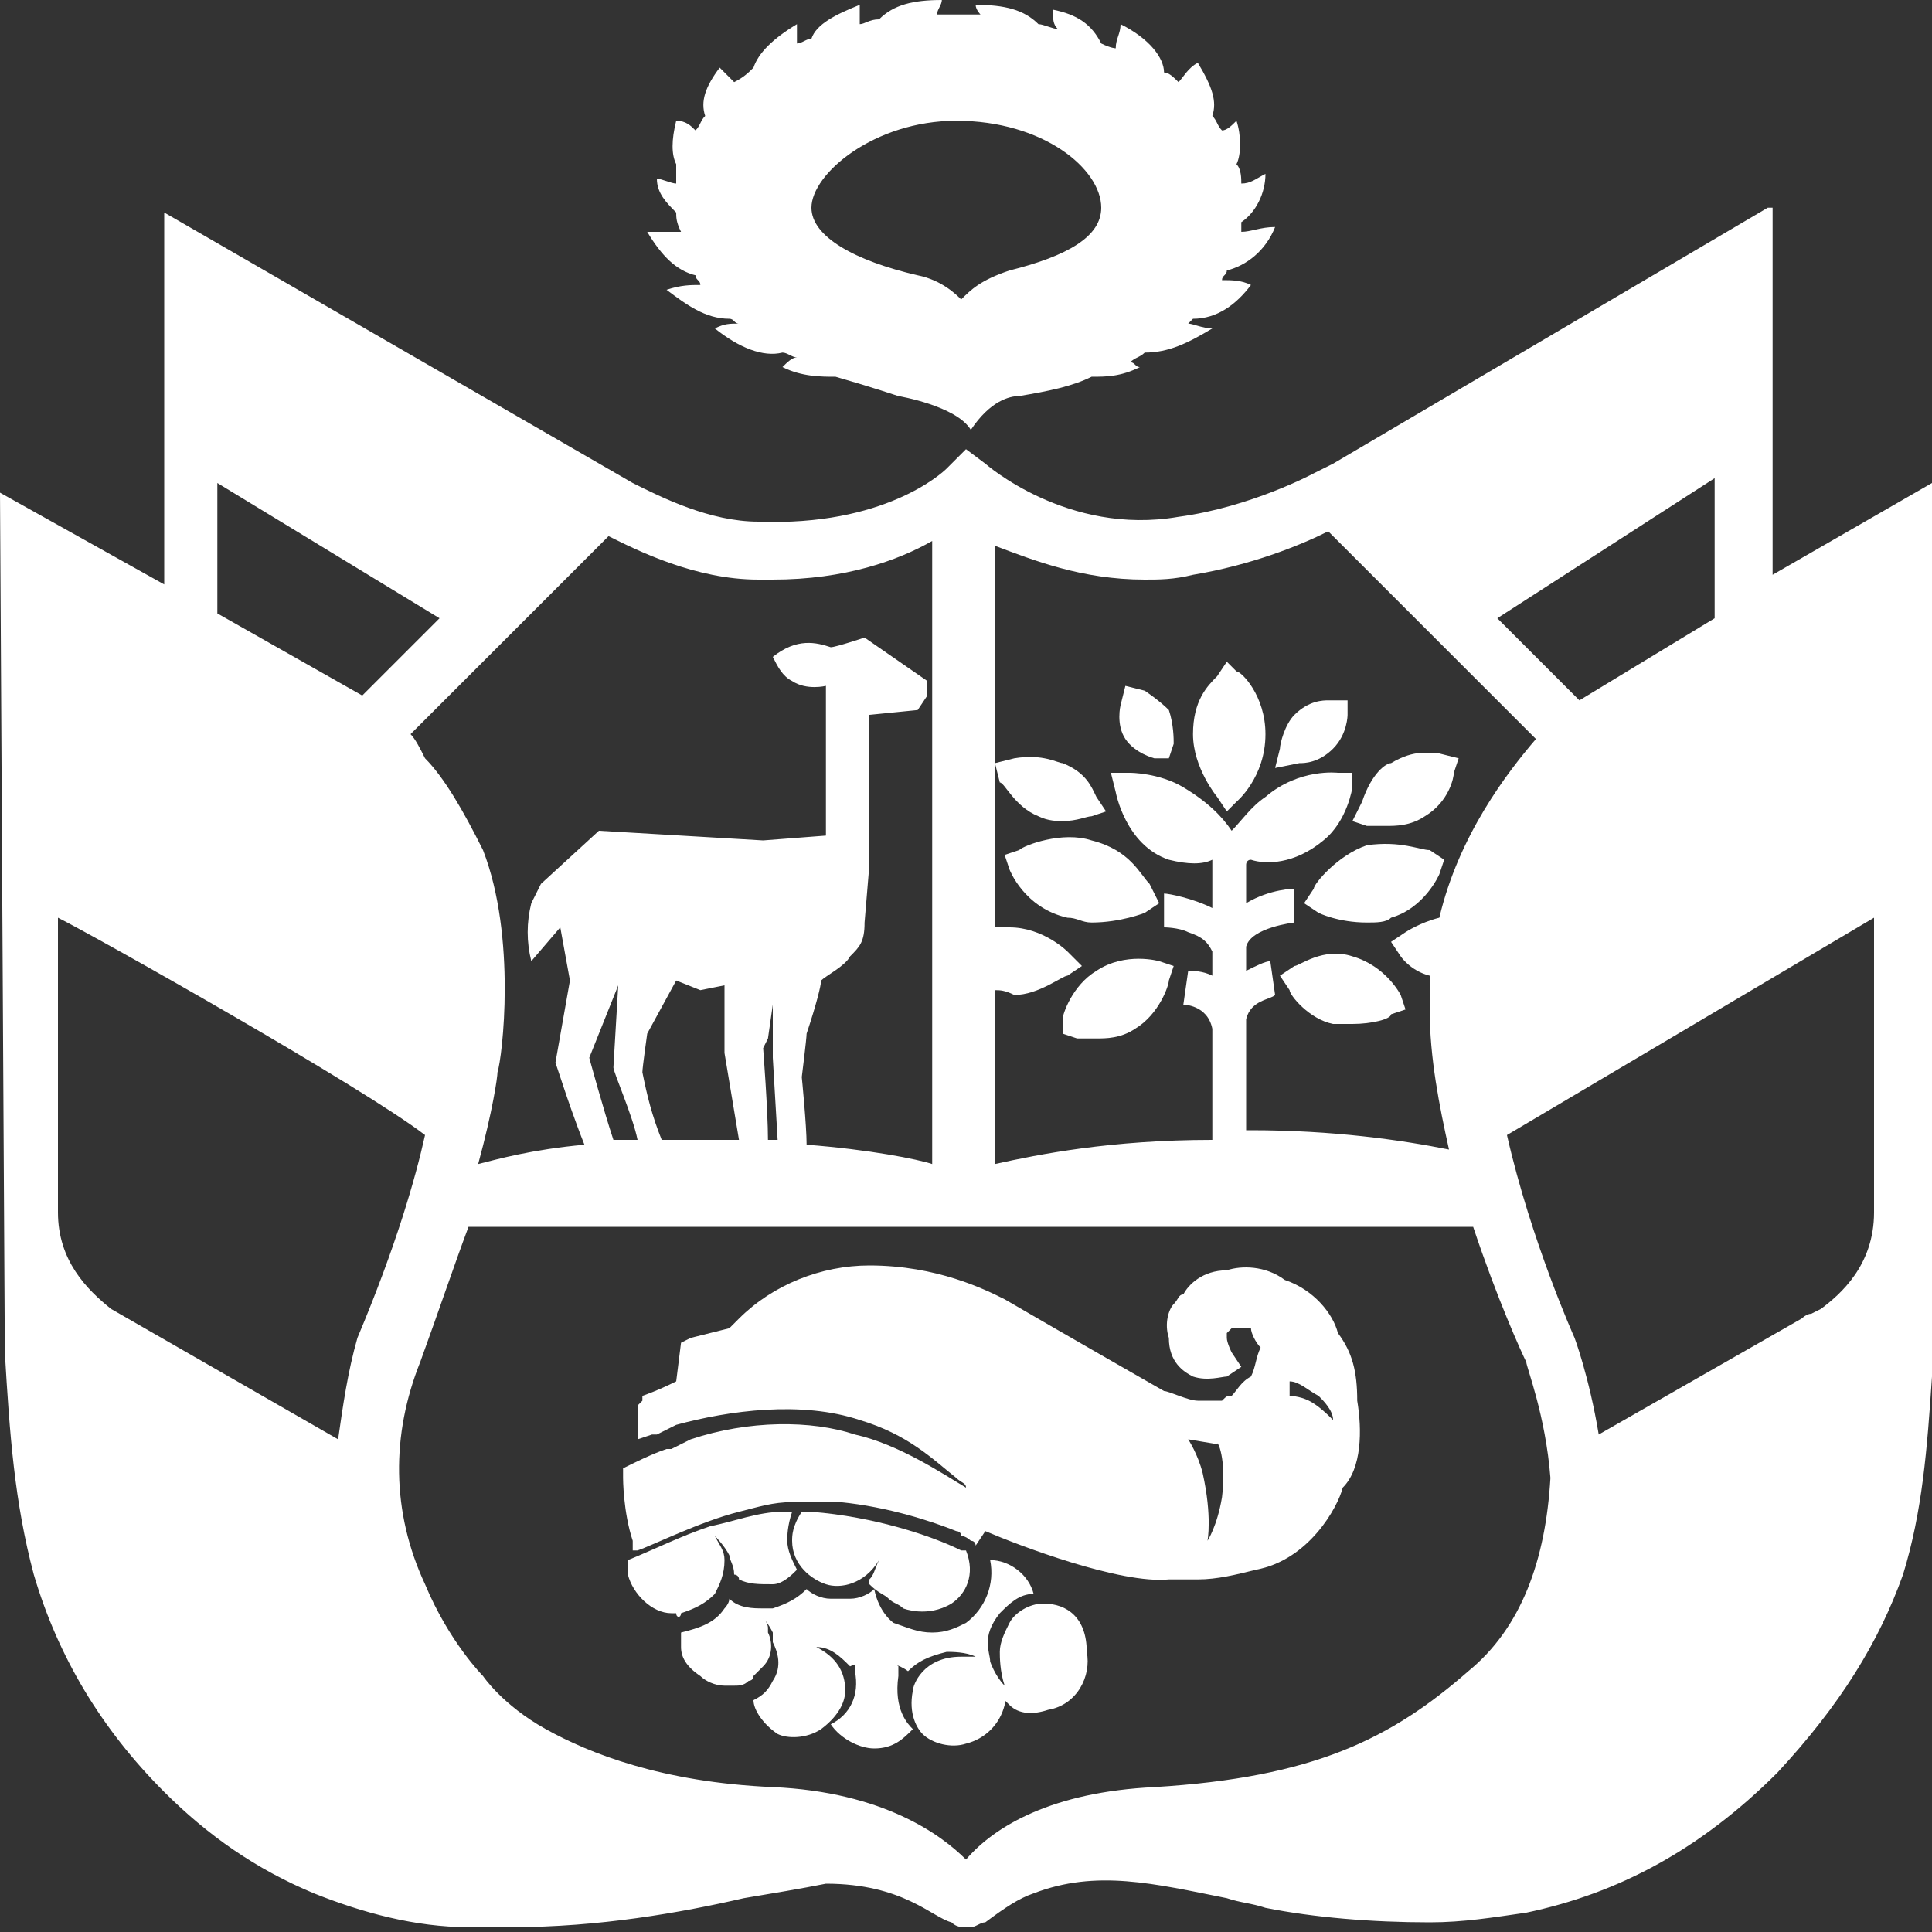 <?xml version="1.0" encoding="utf-8"?>
<!-- Generator: Adobe Illustrator 25.3.1, SVG Export Plug-In . SVG Version: 6.00 Build 0)  -->
<svg version="1.1" id="Capa_1" xmlns="http://www.w3.org/2000/svg" xmlns:xlink="http://www.w3.org/1999/xlink" x="0px" y="0px"
	 viewBox="0 0 40 40" style="enable-background:new 0 0 40 40;" xml:space="preserve">
<rect x="0" y="0" width="40" height="40" fill="#333333" stroke="none"/>
<style type="text/css">
	.st0{fill:#FFFFFF;}
</style>
<g>
	<g>
		<path class="st0" d="M18.6,34.7L18.6,34.7c0-0.1,0-0.1,0-0.2c-0.3-0.3-0.7-0.2-0.9-0.1c0,0.1,0,0.1,0,0.2c0.1,0.5-0.1,0.9-0.5,1.1
			c0.2,0.3,0.6,0.5,0.9,0.5h0c0.4,0,0.6-0.2,0.8-0.4C18.8,35.7,18.5,35.4,18.6,34.7z"/>
		<path class="st0" d="M14.1,33.4c0.3-0.1,0.5-0.2,0.7-0.4c0.1-0.2,0.2-0.4,0.2-0.7c0-0.2-0.1-0.3-0.2-0.5c0,0,0.2,0.2,0.3,0.4
			c0,0.1,0.1,0.2,0.1,0.4c0,0,0.1,0,0.1,0.1h0c0.2,0.1,0.4,0.1,0.7,0.1c0.2,0,0.4-0.2,0.5-0.3c0,0,0,0,0,0h0
			c-0.1-0.2-0.2-0.4-0.2-0.6v0c0-0.1,0-0.3,0.1-0.6c-0.1,0-0.1,0-0.2,0c-0.5,0-1,0.2-1.5,0.3l0,0l0,0c-0.6,0.2-1.2,0.5-1.7,0.7
			c0,0.1,0,0.2,0,0.3c0.1,0.4,0.5,0.8,0.9,0.8l0.1,0C14,33.5,14.1,33.5,14.1,33.4L14.1,33.4z"/>
		<path class="st0" d="M21.6,33.2c-0.3,0-0.6,0.2-0.7,0.4c-0.1,0.2-0.2,0.4-0.2,0.6c0,0.1,0,0.4,0.1,0.7c-0.2-0.2-0.3-0.5-0.3-0.5
			c0-0.2-0.2-0.5,0.2-1c0.2-0.2,0.4-0.4,0.7-0.4c-0.1-0.4-0.5-0.7-0.9-0.7c0.1,0.5-0.1,1-0.5,1.3c-0.2,0.1-0.4,0.2-0.7,0.2
			c-0.3,0-0.5-0.1-0.8-0.2c0,0-0.3-0.2-0.4-0.7c-0.1,0.1-0.3,0.2-0.5,0.2c-0.1,0-0.3,0-0.4,0c-0.2,0-0.4-0.1-0.5-0.2
			c-0.2,0.2-0.4,0.3-0.7,0.4c-0.1,0-0.1,0-0.2,0c-0.2,0-0.5,0-0.7-0.2c0,0.1-0.1,0.2-0.1,0.2c-0.2,0.3-0.5,0.4-0.9,0.5
			c0,0.1,0,0.2,0,0.3c0,0.2,0.1,0.4,0.4,0.6c0.1,0.1,0.3,0.2,0.5,0.2c0,0,0,0,0,0l0,0c0,0,0,0,0,0c0,0,0.1,0,0.1,0c0,0,0.1,0,0.1,0
			c0.1,0,0.2-0.1,0.3-0.1c0,0,0,0,0,0c-0.1,0.1-0.2,0.1-0.3,0.1c0.1,0,0.2-0.1,0.3-0.1c0,0,0,0,0,0c0,0,0.1,0,0.1-0.1l0,0
			c0.1-0.1,0.1-0.1,0.2-0.2c0.2-0.2,0.2-0.5,0.1-0.7l0,0c0-0.1,0-0.1,0-0.1s0-0.1-0.1-0.2c0,0,0.1,0.1,0.2,0.3l0,0c0,0,0,0.1,0,0.1
			c0-0.1,0-0.1,0-0.1l0,0c0,0,0,0.1,0,0.2c0.1,0.2,0.2,0.5,0,0.8c-0.1,0.2-0.2,0.3-0.4,0.4c0,0.2,0.2,0.5,0.5,0.7
			c0.2,0.1,0.6,0.1,0.9-0.1l0,0c0.4-0.3,0.5-0.6,0.5-0.8c0-0.4-0.2-0.7-0.6-0.9v0c0.3,0,0.5,0.2,0.7,0.4c0.2-0.1,0.8-0.2,1.2,0.1
			c0.2-0.2,0.4-0.3,0.8-0.4c0.1,0,0.4,0,0.6,0.1c-0.1,0-0.3,0-0.3,0c-0.8,0-1,0.6-1,0.7c-0.1,0.5,0.1,0.8,0.2,0.9l0,0
			c0.2,0.2,0.6,0.3,0.9,0.2c0.4-0.1,0.7-0.4,0.8-0.8l0-0.1l0.1,0.1c0.2,0.2,0.5,0.2,0.8,0.1c0.6-0.1,0.9-0.7,0.8-1.2
			C22.5,33.5,22.1,33.2,21.6,33.2z"/>
		<path class="st0" d="M15.3,34.8L15.3,34.8C15.3,34.8,15.3,34.8,15.3,34.8C15.3,34.8,15.3,34.8,15.3,34.8z"/>
		<path class="st0" d="M18.4,33.1c0.1,0.1,0.2,0.1,0.3,0.2c0,0,0.5,0.2,1-0.1c0.3-0.2,0.5-0.6,0.3-1.1c0,0-0.1,0-0.1,0
			c-0.6-0.3-1.8-0.7-3.1-0.8h-0.1c0,0-0.1,0-0.1,0c-0.2,0.3-0.2,0.5-0.2,0.6v0c0,0.5,0.4,0.8,0.7,0.9c0.3,0.1,0.8,0,1.1-0.5l0,0l0,0
			c-0.1,0.2-0.1,0.3-0.2,0.4l0,0c0,0,0,0,0,0c0,0,0,0.1,0,0.1l0,0C18.2,33,18.3,33,18.4,33.1z"/>
		<path class="st0" d="M15.3,34.8C15.2,34.8,15.2,34.8,15.3,34.8C15.2,34.8,15.2,34.8,15.3,34.8z"/>
		<path class="st0" d="M27.7,27.6c-0.1-0.4-0.5-0.9-1.1-1.1c-0.4-0.3-0.9-0.3-1.2-0.2c-0.5,0-0.8,0.3-0.9,0.5
			c-0.1,0-0.1,0.1-0.2,0.2c-0.1,0.1-0.2,0.4-0.1,0.7c0,0.5,0.3,0.7,0.5,0.8c0.3,0.1,0.6,0,0.7,0l0.3-0.2l-0.2-0.3
			c0,0-0.1-0.2-0.1-0.3c0,0,0-0.1,0-0.1c0,0,0.1-0.1,0.1-0.1l0,0c0.1,0,0.3,0,0.4,0c0,0.1,0.1,0.3,0.2,0.4c-0.1,0.2-0.1,0.4-0.2,0.6
			c-0.2,0.1-0.3,0.3-0.4,0.4c-0.1,0-0.1,0-0.2,0.1c-0.1,0-0.2,0-0.5,0h0l0,0c-0.2,0-0.6-0.2-0.7-0.2l0,0c0,0-2.1-1.2-3.3-1.9l0,0
			c-0.4-0.2-1.4-0.7-2.8-0.7c-1,0-2,0.4-2.7,1.1l-0.2,0.2c-0.4,0.1-0.8,0.2-0.8,0.2l-0.2,0.1l-0.1,0.8c-0.4,0.2-0.7,0.3-0.7,0.3
			L13.3,29c0,0,0,0,0,0l0,0l0,0c0,0,0,0,0,0l-0.1,0.1l0,0l0,0.2c0,0.1,0,0.2,0,0.5l0.3-0.1l0.1,0l0.2-0.1l0,0l0.2-0.1
			c1.1-0.3,2.6-0.5,3.8-0.1c1,0.3,1.5,0.8,2,1.2c0.1,0.1,0.2,0.1,0.2,0.2l0,0l0,0c-0.5-0.3-1.4-0.9-2.3-1.1
			c-0.9-0.3-2.2-0.3-3.4,0.1c0,0-0.2,0.1-0.4,0.2c0,0,0,0,0,0c0,0,0,0,0,0c0,0-0.1,0-0.1,0c-0.3,0.1-0.7,0.3-0.9,0.4l0,0.2
			c0,0,0,0.7,0.2,1.3l0,0.1c0,0,0,0,0,0c0,0.1,0,0.1,0,0.1c0,0,0,0,0.1,0l0,0c0.3-0.1,1.3-0.6,2.1-0.8c0.4-0.1,0.7-0.2,1.1-0.2
			c0,0,0,0,0,0c0,0,0.1,0,0.1,0c0,0,0,0,0,0h0l0,0c0,0,0.1,0,0.1,0c0,0,0.1,0,0.1,0c0,0,0,0,0,0l0,0l0,0c0,0,0.1,0,0.1,0l0,0
			c0.1,0,0.1,0,0.1,0l0,0c0,0,0,0,0,0c0,0,0.1,0,0.1,0l0,0c0.1,0,0.2,0,0.3,0c0,0,0.1,0,0.1,0c1,0.1,1.9,0.4,2.4,0.6
			c0,0,0.1,0,0.1,0.1c0.1,0,0.2,0.1,0.2,0.1c0.1,0,0.1,0.1,0.1,0.1l0.2-0.3c0.7,0.3,2.8,1.1,3.8,1c0.2,0,0.4,0,0.6,0
			c0.4,0,0.8-0.1,1.2-0.2c1.1-0.2,1.7-1.3,1.8-1.7c0.4-0.4,0.4-1.2,0.3-1.8C28.1,28.4,28,28,27.7,27.6z M25.3,31
			c-0.1,0.6-0.3,0.9-0.3,0.9s0.1-0.5-0.1-1.4c-0.1-0.4-0.3-0.7-0.3-0.7l0.6,0.1C25.2,29.8,25.4,30.2,25.3,31z M27.1,29
			c-0.2-0.1-0.4-0.1-0.4-0.1s0-0.2,0-0.3c0.2,0,0.4,0.2,0.6,0.3c0.1,0.1,0.3,0.3,0.3,0.5C27.5,29.3,27.3,29.1,27.1,29z"/>
		<path class="st0" d="M13.4,4.8c0.3,0.5,0.6,0.8,1,0.9c0,0.1,0.1,0.1,0.1,0.2c-0.2,0-0.4,0-0.7,0.1c0.4,0.3,0.8,0.6,1.3,0.6
			c0.1,0,0.1,0.1,0.2,0.1c-0.2,0-0.3,0-0.5,0.1c0.5,0.4,1,0.6,1.4,0.5c0.1,0,0.2,0.1,0.3,0.1c-0.1,0-0.2,0.1-0.3,0.2
			c0.4,0.2,0.8,0.2,1.1,0.2C18,8,18.6,8.2,18.6,8.2s1.2,0.2,1.5,0.7c0.4-0.6,0.8-0.7,1-0.7c0.6-0.1,1.1-0.2,1.5-0.4
			c0.3,0,0.6,0,1-0.2c-0.1,0-0.1-0.1-0.2-0.1c0.1-0.1,0.2-0.1,0.3-0.2c0.5,0,0.9-0.2,1.4-0.5c-0.2,0-0.4-0.1-0.5-0.1
			c0,0,0.1-0.1,0.1-0.1c0.5,0,0.9-0.3,1.2-0.7c-0.2-0.1-0.4-0.1-0.6-0.1c0-0.1,0.1-0.1,0.1-0.2c0.4-0.1,0.8-0.4,1-0.9
			c-0.3,0-0.5,0.1-0.7,0.1c0-0.1,0-0.2,0-0.2c0.3-0.2,0.5-0.6,0.5-1c-0.2,0.1-0.3,0.2-0.5,0.2c0-0.1,0-0.3-0.1-0.4
			c0.1-0.2,0.1-0.6,0-0.9c-0.1,0.1-0.2,0.2-0.3,0.2c-0.1-0.1-0.1-0.2-0.2-0.3c0.1-0.3,0-0.6-0.3-1.1c-0.2,0.1-0.3,0.3-0.4,0.4
			c-0.1-0.1-0.2-0.2-0.3-0.2c0-0.3-0.3-0.7-0.9-1c0,0.2-0.1,0.3-0.1,0.5C23.1,1,23,1,22.8,0.9c-0.2-0.4-0.5-0.6-1-0.7
			c0,0.2,0,0.3,0.1,0.4c-0.1,0-0.3-0.1-0.4-0.1c-0.3-0.3-0.7-0.4-1.3-0.4c0,0.1,0.1,0.2,0.1,0.2c-0.2,0-0.3,0-0.5,0
			c-0.1,0-0.2,0-0.4,0c0-0.1,0.1-0.2,0.1-0.3c-0.6,0-1,0.1-1.3,0.4c-0.2,0-0.3,0.1-0.4,0.1c0-0.1,0-0.3,0-0.4
			c-0.5,0.2-0.9,0.4-1,0.7c-0.1,0-0.2,0.1-0.3,0.1c0-0.1,0-0.3,0-0.4c-0.5,0.3-0.8,0.6-0.9,0.9c-0.1,0.1-0.2,0.2-0.4,0.3
			c-0.1-0.1-0.2-0.2-0.3-0.3c-0.3,0.4-0.4,0.7-0.3,1c-0.1,0.1-0.1,0.2-0.2,0.3c-0.1-0.1-0.2-0.2-0.4-0.2c-0.1,0.4-0.1,0.7,0,0.9
			C14,3.5,14,3.7,14,3.8c-0.1,0-0.3-0.1-0.4-0.1C13.6,4,13.8,4.2,14,4.4c0,0.1,0,0.2,0.1,0.4C13.8,4.8,13.6,4.8,13.4,4.8z M19.8,2.5
			c1.8,0,3,1,3,1.8c0,0.6-0.7,1-1.9,1.3c-0.6,0.2-0.8,0.4-1,0.6c-0.1-0.1-0.4-0.4-0.9-0.5c-1.3-0.3-2.2-0.8-2.2-1.4
			C16.8,3.6,18.1,2.5,19.8,2.5z"/>
		<path class="st0" d="M36.6,4.3l-9,5.3l0,0l-0.4,0.2c0,0-1.3,0.7-2.8,0.9c-2.3,0.4-4-1.1-4-1.1L20,9.3l-0.4,0.4
			c-0.1,0.1-1.3,1.2-3.9,1.1c-1,0-2-0.5-2.6-0.8L3.4,4.4l0,7.7L0,10.2l0.1,17.8v0c0.1,1.7,0.2,3.1,0.6,4.6c0.5,1.7,1.4,3.2,2.7,4.5
			c0.9,0.9,1.9,1.6,3.1,2.1c1,0.4,2.1,0.7,3.2,0.7c0.3,0,0.6,0,0.9,0c1.8,0,3.5-0.3,4.8-0.6c0.6-0.1,1.2-0.2,1.7-0.3
			c1.6,0,2.2,0.7,2.6,0.8c0.1,0.1,0.2,0.1,0.3,0.1c0,0,0.1,0,0.1,0c0.1,0,0.2-0.1,0.3-0.1l0,0c0.4-0.3,0.7-0.5,1-0.6
			c1.3-0.5,2.5-0.2,4,0.1c0.3,0.1,0.5,0.1,0.8,0.2l0,0c1,0.2,2.2,0.3,3.4,0.3c0.7,0,1.3-0.1,2-0.2c1.9-0.4,3.6-1.3,5.2-2.9
			c1.3-1.4,2.1-2.7,2.6-4.1c0.4-1.3,0.5-2.6,0.6-4.1l0-0.3l0-18.2l-3.3,1.9V4.3z M35.5,9.9l0,2.9l-2.8,1.7l-1.1-1.1L31,12.8
			L35.5,9.9z M23.7,12c0.3,0,0.6,0,1-0.1c1.2-0.2,2.2-0.6,2.8-0.9l4.3,4.3c-0.6,0.7-1.6,2-2,3.7c-0.4,0.1-0.7,0.3-0.7,0.3l-0.3,0.2
			l0.2,0.3c0,0,0.2,0.3,0.6,0.4c0,0.2,0,0.5,0,0.7c0,1,0.2,2,0.4,2.9c-1-0.2-2.4-0.4-4.1-0.4c0,0-0.1,0-0.1,0v-2.3h0c0,0,0,0,0,0
			c0.1-0.4,0.5-0.4,0.6-0.5l0-0.3l0,0.3l-0.1-0.7c-0.1,0-0.3,0.1-0.5,0.2v-0.5c0.1-0.4,1-0.5,1-0.5l0-0.7c0,0-0.5,0-1,0.3v-0.8l0,0
			l0,0v0c0,0,0-0.1,0.1-0.1c0.3,0.1,0.9,0.1,1.5-0.4c0.5-0.4,0.6-1.1,0.6-1.1l0-0.3l-0.3,0c0,0-0.8-0.1-1.5,0.5
			c-0.3,0.2-0.5,0.5-0.7,0.7c-0.2-0.3-0.5-0.6-1-0.9c-0.5-0.3-1.1-0.3-1.1-0.3l-0.4,0l0.1,0.4c0,0,0.2,1.1,1.1,1.4
			c0.4,0.1,0.7,0.1,0.9,0c0,0.1,0,0.1,0,0.2v0.8c-0.4-0.2-0.9-0.3-1-0.3l0,0.7c0,0,0.3,0,0.5,0.1c0.3,0.1,0.4,0.2,0.5,0.4v0.5
			c-0.2-0.1-0.4-0.1-0.5-0.1l-0.1,0.7c0,0,0.5,0,0.6,0.5v2.3c-2.1,0-3.6,0.3-4.5,0.5v-3.6c0.1,0,0.2,0,0.4,0.1c0,0,0,0,0,0
			c0.5,0,1-0.4,1.1-0.4l0.3-0.2l-0.3-0.3c0,0-0.5-0.5-1.2-0.5c-0.1,0-0.2,0-0.3,0v-7.9C21.4,11.6,22.4,12,23.7,12z M15.7,12
			c0.1,0,0.2,0,0.3,0c1.5,0,2.6-0.4,3.3-0.8v12.9h0C19,24,18,23.8,16.7,23.7c0-0.4-0.1-1.4-0.1-1.4s0.1-0.8,0.1-0.9
			c0.2-0.6,0.3-1,0.3-1.1c0.1-0.1,0.5-0.3,0.6-0.5c0.2-0.2,0.3-0.3,0.3-0.7l0.1-1.2L18,14.8l1-0.1l0.2-0.3l0-0.3l-1.3-0.9
			c0,0-0.6,0.2-0.7,0.2c-0.3-0.1-0.7-0.2-1.2,0.2c0.1,0.2,0.2,0.4,0.4,0.5c0.3,0.2,0.7,0.1,0.7,0.1s0,0.1,0,0.2c0,1.4,0,2.9,0,2.9
			l-1.3,0.1l-3.4-0.2l-1.2,1.1l-0.2,0.4c-0.1,0.4-0.1,0.8,0,1.2l0.6-0.7l0.2,1.1L11.5,22l0.2,0.6c0,0,0.2,0.6,0.4,1.1
			c-1.1,0.1-1.8,0.3-2.2,0.4c0.3-1.1,0.4-1.8,0.4-1.9c0.1-0.3,0.4-2.8-0.3-4.6c-0.4-0.8-0.8-1.5-1.2-1.9c-0.1-0.2-0.2-0.4-0.3-0.5
			l0.3-0.3l3.8-3.8C13.2,11.4,14.4,12,15.7,12z M16.1,23.6c-0.1,0-0.1,0-0.2,0c0-0.6-0.1-1.9-0.1-1.9l0.1-0.2l0.1-0.7l0,0.8v0.3
			L16.1,23.6z M15.3,23.6c-0.2,0-0.4,0-0.6,0c-0.3,0-0.7,0-1,0c-0.2-0.5-0.3-0.9-0.4-1.4c0-0.1,0.1-0.8,0.1-0.8l0.6-1.1l0.5,0.2
			l0.5-0.1l0,1.4L15.3,23.6z M13.2,23.6C13.2,23.6,13.2,23.6,13.2,23.6c-0.2,0-0.3,0-0.5,0c-0.2-0.6-0.5-1.7-0.5-1.7l0.6-1.5
			l-0.1,1.7C12.7,22.2,13.1,23.1,13.2,23.6z M4.5,10l4.6,2.8l-1.6,1.6l-3-1.7L4.5,10z M7,29.8l-4.7-2.7c-0.5-0.4-1.1-1-1.1-2
			c0-0.2,0-0.3,0-0.4l0-5.7c0.8,0.4,6.3,3.5,7.6,4.5c-0.2,0.9-0.6,2.3-1.4,4.2C7.2,28.4,7.1,29.1,7,29.8z M30.4,34.6
			c-1.6,1.4-3.2,2.2-6.5,2.4c-2.1,0.1-3.3,0.8-3.9,1.5c-0.5-0.5-1.7-1.4-4-1.5c-2.3-0.1-3.8-0.7-4.7-1.2c-0.9-0.5-1.3-1.1-1.3-1.1
			l0,0l0,0c0,0-0.7-0.7-1.2-1.9c-0.7-1.5-0.7-3.1-0.1-4.6c0.4-1.1,0.7-2,1-2.8h20.8c0.5,1.5,1,2.6,1.1,2.8c0,0.1,0.4,1.1,0.5,2.4
			C32,32.3,31.5,33.7,30.4,34.6z M38.8,19l0,6.1c0,1.1-0.7,1.7-1.1,2l-0.2,0.1c-0.1,0-0.2,0.1-0.2,0.1l0,0l-4.2,2.4
			c-0.2-1.2-0.5-2-0.5-2l0,0c0,0-0.9-2-1.4-4.2L38.8,19z"/>
		<path class="st0" d="M21.1,17.6l-0.3,0.1l0.1,0.3c0,0,0.3,0.8,1.2,1c0.2,0,0.3,0.1,0.5,0.1c0.6,0,1.1-0.2,1.1-0.2l0.3-0.2
			l-0.2-0.4c-0.2-0.2-0.4-0.7-1.2-0.9C22,17.2,21.2,17.5,21.1,17.6z"/>
		<path class="st0" d="M28.3,17.5c-0.6,0.2-1.1,0.8-1.1,0.9l-0.2,0.3l0.3,0.2c0,0,0.4,0.2,1,0.2c0.2,0,0.4,0,0.5-0.1
			c0.7-0.2,1-0.9,1-0.9l0.1-0.3l-0.3-0.2C29.4,17.6,29,17.4,28.3,17.5z"/>
		<path class="st0" d="M25.4,16.8l0.2-0.2c0,0,0.6-0.5,0.6-1.4c0-0.8-0.5-1.3-0.6-1.3l-0.2-0.2L25.2,14c0,0,0,0,0,0
			c-0.2,0.2-0.5,0.5-0.5,1.2c0,0.7,0.5,1.3,0.5,1.3L25.4,16.8z"/>
		<path class="st0" d="M28.3,17.1c0,0,0.2,0,0.4,0c0.2,0,0.5,0,0.8-0.2c0.5-0.3,0.6-0.8,0.6-0.9l0.1-0.3l-0.4-0.1
			c-0.2,0-0.5-0.1-1,0.2c-0.1,0-0.4,0.2-0.6,0.8L28,17L28.3,17.1z"/>
		<path class="st0" d="M21.5,16.9C21.7,17,21.9,17,22,17c0.3,0,0.5-0.1,0.6-0.1l0.3-0.1l-0.2-0.3c-0.1-0.2-0.2-0.5-0.7-0.7
			c-0.1,0-0.4-0.2-1-0.1l-0.4,0.1l0.1,0.4C20.8,16.2,21,16.7,21.5,16.9z"/>
		<path class="st0" d="M26.9,15.8c0.1,0,0.4,0,0.7-0.3c0.3-0.3,0.3-0.7,0.3-0.7l0-0.3l-0.4,0c-0.1,0-0.4,0-0.7,0.3
			c-0.2,0.2-0.3,0.6-0.3,0.7l-0.1,0.4L26.9,15.8C26.9,15.8,26.9,15.8,26.9,15.8z"/>
		<path class="st0" d="M23.9,15.7l0.3,0l0.1-0.3c0-0.1,0-0.4-0.1-0.7c-0.2-0.2-0.5-0.4-0.5-0.4l-0.4-0.1l-0.1,0.4
			c0,0-0.1,0.4,0.1,0.7C23.5,15.6,23.9,15.7,23.9,15.7z"/>
		<path class="st0" d="M22.7,20.1c-0.5,0.3-0.7,0.9-0.7,1L22,21.4l0.3,0.1c0.1,0,0.2,0,0.4,0c0.2,0,0.5,0,0.8-0.2
			c0.5-0.3,0.7-0.9,0.7-1l0.1-0.3L24,19.9C24,19.9,23.3,19.7,22.7,20.1z"/>
		<path class="st0" d="M26.8,20l-0.3,0.2l0.2,0.3c0,0.1,0.4,0.6,0.9,0.7c0.1,0,0.2,0,0.4,0c0.4,0,0.8-0.1,0.8-0.2l0.3-0.1L29,20.6
			c0,0-0.3-0.6-1-0.8C27.4,19.6,26.9,20,26.8,20z"/>
	</g>
</g>
</svg>
